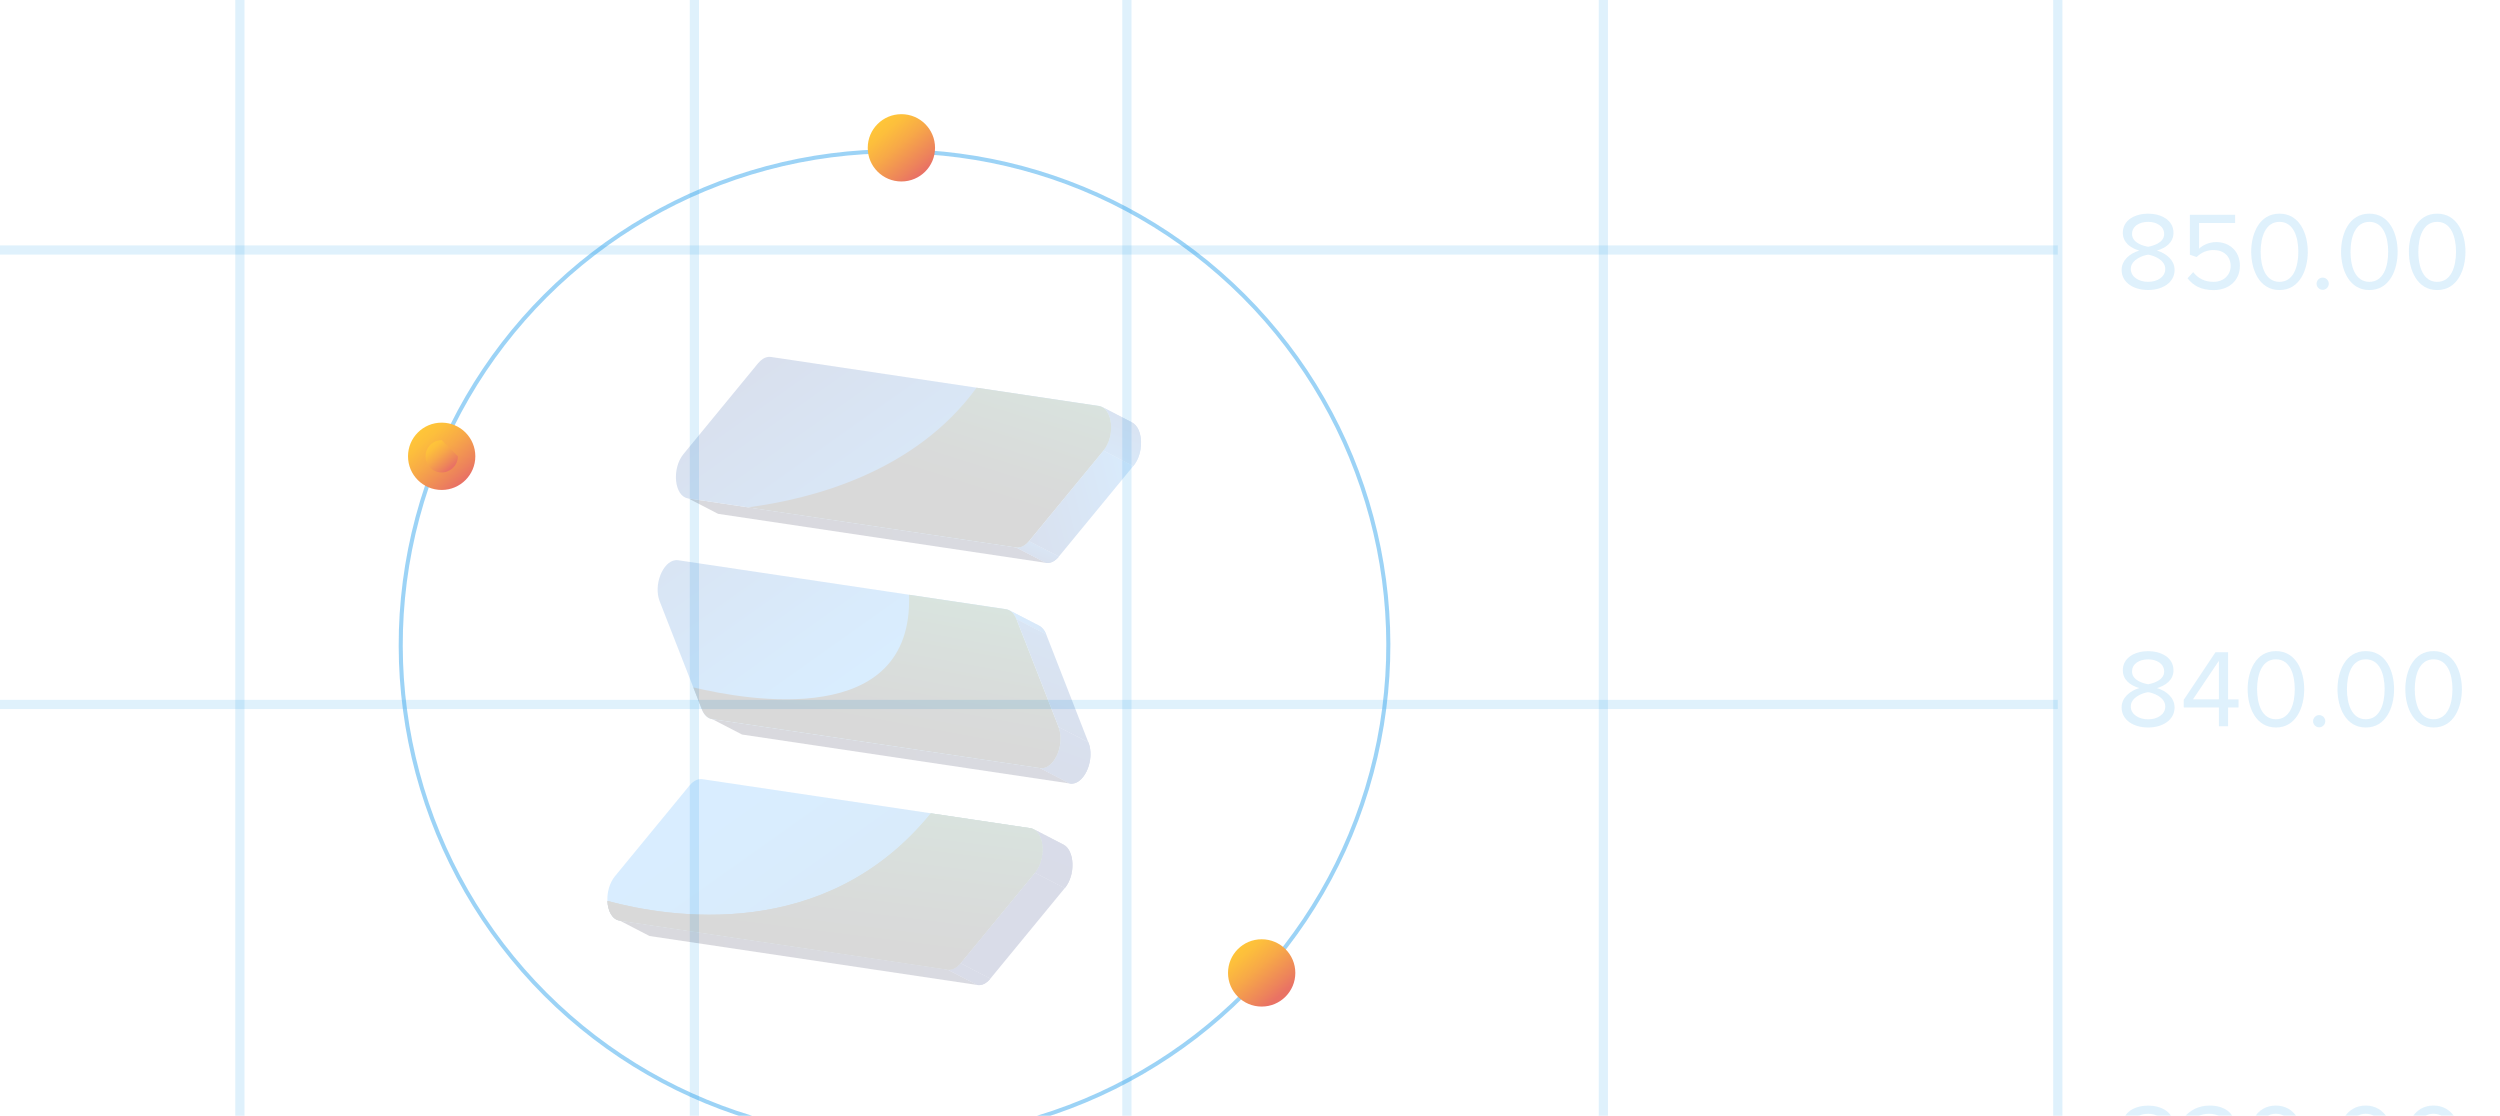 <?xml version="1.0" encoding="UTF-8"?><svg xmlns="http://www.w3.org/2000/svg" xmlns:xlink="http://www.w3.org/1999/xlink" viewBox="0 0 540 241"><defs><style>.cls-1{fill:url(#_åçûìÿííûé_ãðàäèåíò_140-71);}.cls-2{fill:url(#_åçûìÿííûé_ãðàäèåíò_140-58);}.cls-3{fill:url(#_åçûìÿííûé_ãðàäèåíò_140-88);}.cls-4{fill:url(#linear-gradient-2);}.cls-5{fill:url(#_åçûìÿííûé_ãðàäèåíò_140-4);}.cls-6{fill:url(#_åçûìÿííûé_ãðàäèåíò_140-20);}.cls-7{fill:url(#_åçûìÿííûé_ãðàäèåíò_140-41);}.cls-8{fill:url(#_åçûìÿííûé_ãðàäèåíò_495);}.cls-8,.cls-9,.cls-10{mix-blend-mode:color-dodge;}.cls-11{fill:url(#_åçûìÿííûé_ãðàäèåíò_140-18);}.cls-12{fill:url(#_åçûìÿííûé_ãðàäèåíò_140-17);}.cls-13{fill:url(#_åçûìÿííûé_ãðàäèåíò_140-77);}.cls-14{fill:url(#_åçûìÿííûé_ãðàäèåíò_140-44);}.cls-15{fill:url(#_åçûìÿííûé_ãðàäèåíò_140-7);}.cls-16{fill:url(#_åçûìÿííûé_ãðàäèåíò_140-76);}.cls-17{fill:url(#_åçûìÿííûé_ãðàäèåíò_140-9);}.cls-18{fill:url(#_åçûìÿííûé_ãðàäèåíò_140-24);}.cls-19{fill:url(#_åçûìÿííûé_ãðàäèåíò_140-29);}.cls-20{fill:url(#_åçûìÿííûé_ãðàäèåíò_140-12);}.cls-21{fill:url(#_åçûìÿííûé_ãðàäèåíò_140-31);}.cls-22{stroke-width:1.99px;}.cls-22,.cls-23{stroke:#28a0ea;stroke-miterlimit:10;}.cls-22,.cls-23,.cls-24{fill:none;}.cls-22,.cls-25{opacity:.15;}.cls-26{fill:url(#_åçûìÿííûé_ãðàäèåíò_140-67);}.cls-27{clip-path:url(#clippath-2);}.cls-28{fill:url(#_åçûìÿííûé_ãðàäèåíò_140-90);}.cls-29{isolation:isolate;}.cls-30{fill:url(#_åçûìÿííûé_ãðàäèåíò_140-34);}.cls-31{fill:url(#_åçûìÿííûé_ãðàäèåíò_140-27);}.cls-32{fill:url(#_åçûìÿííûé_ãðàäèåíò_140-73);}.cls-33{fill:url(#_åçûìÿííûé_ãðàäèåíò_140-3);}.cls-34{fill:url(#_åçûìÿííûé_ãðàäèåíò_140-51);}.cls-35{fill:url(#_åçûìÿííûé_ãðàäèåíò_140-46);}.cls-36{fill:url(#_åçûìÿííûé_ãðàäèåíò_140-56);}.cls-37{clip-path:url(#clippath-6);}.cls-38{fill:url(#_åçûìÿííûé_ãðàäèåíò_140-60);}.cls-39{fill:url(#_åçûìÿííûé_ãðàäèåíò_140-19);}.cls-40{fill:url(#_åçûìÿííûé_ãðàäèåíò_140-75);}.cls-41{fill:url(#_åçûìÿííûé_ãðàäèåíò_140-87);}.cls-42{fill:url(#_åçûìÿííûé_ãðàäèåíò_140-45);}.cls-43{fill:url(#_åçûìÿííûé_ãðàäèåíò_140-39);}.cls-44{fill:url(#_åçûìÿííûé_ãðàäèåíò_140-53);}.cls-45{fill:url(#_åçûìÿííûé_ãðàäèåíò_284-2);}.cls-46{fill:url(#_åçûìÿííûé_ãðàäèåíò_140-47);}.cls-47{clip-path:url(#clippath-7);}.cls-48{fill:url(#_åçûìÿííûé_ãðàäèåíò_140-63);}.cls-49{fill:url(#_åçûìÿííûé_ãðàäèåíò_140-30);}.cls-50{fill:url(#_åçûìÿííûé_ãðàäèåíò_140-5);}.cls-51{fill:url(#_åçûìÿííûé_ãðàäèåíò_140-26);}.cls-52{fill:url(#_åçûìÿííûé_ãðàäèåíò_140-83);}.cls-53{clip-path:url(#clippath-4);}.cls-23{opacity:.46;stroke-width:.88px;}.cls-54{fill:url(#_åçûìÿííûé_ãðàäèåíò_140-94);}.cls-55{fill:url(#_åçûìÿííûé_ãðàäèåíò_140-84);}.cls-56{fill:url(#_åçûìÿííûé_ãðàäèåíò_140-48);}.cls-57{fill:url(#_åçûìÿííûé_ãðàäèåíò_140-42);}.cls-58{fill:url(#_åçûìÿííûé_ãðàäèåíò_140-14);}.cls-59{fill:url(#_åçûìÿííûé_ãðàäèåíò_140-6);}.cls-60{fill:url(#_åçûìÿííûé_ãðàäèåíò_140-61);}.cls-61{fill:#28a0ea;}.cls-62{fill:url(#_åçûìÿííûé_ãðàäèåíò_140-86);}.cls-63{fill:url(#_åçûìÿííûé_ãðàäèåíò_140-66);}.cls-64{fill:url(#_åçûìÿííûé_ãðàäèåíò_140-50);}.cls-65{fill:url(#_åçûìÿííûé_ãðàäèåíò_140-72);}.cls-66{fill:url(#_åçûìÿííûé_ãðàäèåíò_284);}.cls-67{fill:url(#_åçûìÿííûé_ãðàäèåíò_140-49);}.cls-68{fill:url(#_åçûìÿííûé_ãðàäèåíò_140);}.cls-69{fill:url(#_åçûìÿííûé_ãðàäèåíò_140-70);}.cls-9{fill:url(#_åçûìÿííûé_ãðàäèåíò_495-3);}.cls-70{fill:url(#_åçûìÿííûé_ãðàäèåíò_140-92);}.cls-71{fill:url(#_åçûìÿííûé_ãðàäèåíò_140-74);}.cls-72{fill:url(#_åçûìÿííûé_ãðàäèåíò_140-80);}.cls-73{fill:url(#_åçûìÿííûé_ãðàäèåíò_140-65);}.cls-74{fill:url(#_åçûìÿííûé_ãðàäèåíò_140-16);}.cls-75{fill:url(#_åçûìÿííûé_ãðàäèåíò_140-69);}.cls-76{clip-path:url(#clippath);}.cls-77{fill:url(#_åçûìÿííûé_ãðàäèåíò_140-25);}.cls-78{fill:url(#_åçûìÿííûé_ãðàäèåíò_140-21);}.cls-79{fill:url(#_åçûìÿííûé_ãðàäèåíò_140-82);}.cls-80{fill:url(#_åçûìÿííûé_ãðàäèåíò_140-57);}.cls-81{fill:url(#_åçûìÿííûé_ãðàäèåíò_140-93);}.cls-82{fill:url(#_åçûìÿííûé_ãðàäèåíò_140-91);}.cls-83{fill:url(#_åçûìÿííûé_ãðàäèåíò_140-32);}.cls-84{fill:url(#_åçûìÿííûé_ãðàäèåíò_140-85);}.cls-85{fill:url(#_åçûìÿííûé_ãðàäèåíò_140-68);}.cls-86{fill:url(#_åçûìÿííûé_ãðàäèåíò_140-89);}.cls-87{fill:url(#_åçûìÿííûé_ãðàäèåíò_140-35);}.cls-88{fill:url(#_åçûìÿííûé_ãðàäèåíò_284-3);}.cls-89{fill:url(#_åçûìÿííûé_ãðàäèåíò_140-59);}.cls-90{clip-path:url(#clippath-3);}.cls-91{fill:url(#_åçûìÿííûé_ãðàäèåíò_143);}.cls-92{fill:url(#_åçûìÿííûé_ãðàäèåíò_143-2);}.cls-93{fill:url(#_åçûìÿííûé_ãðàäèåíò_140-43);}.cls-94{fill:url(#_åçûìÿííûé_ãðàäèåíò_140-64);}.cls-95{fill:url(#_åçûìÿííûé_ãðàäèåíò_551);}.cls-96{fill:url(#_åçûìÿííûé_ãðàäèåíò_140-78);}.cls-97{fill:url(#_åçûìÿííûé_ãðàäèåíò_140-52);}.cls-10{fill:url(#_åçûìÿííûé_ãðàäèåíò_495-2);}.cls-98{fill:url(#linear-gradient-3);}.cls-99{fill:url(#_åçûìÿííûé_ãðàäèåíò_140-10);}.cls-100{fill:url(#_åçûìÿííûé_ãðàäèåíò_140-15);}.cls-101{clip-path:url(#clippath-5);}.cls-102{fill:url(#linear-gradient);}.cls-103{fill:url(#_åçûìÿííûé_ãðàäèåíò_140-62);}.cls-104{fill:url(#_åçûìÿííûé_ãðàäèåíò_140-79);}.cls-105{fill:url(#_åçûìÿííûé_ãðàäèåíò_140-8);}.cls-106{fill:url(#_åçûìÿííûé_ãðàäèåíò_140-54);}.cls-107{fill:url(#_åçûìÿííûé_ãðàäèåíò_140-11);}.cls-108{fill:url(#_åçûìÿííûé_ãðàäèåíò_140-36);}.cls-109{fill:url(#_åçûìÿííûé_ãðàäèåíò_140-22);}.cls-110{fill:url(#_åçûìÿííûé_ãðàäèåíò_140-33);}.cls-111{fill:url(#_åçûìÿííûé_ãðàäèåíò_140-23);}.cls-112{fill:url(#_åçûìÿííûé_ãðàäèåíò_140-13);}.cls-113{fill:url(#_åçûìÿííûé_ãðàäèåíò_140-40);}.cls-114{fill:url(#_åçûìÿííûé_ãðàäèåíò_140-81);}.cls-115{fill:url(#linear-gradient-4);}.cls-116{fill:url(#_åçûìÿííûé_ãðàäèåíò_140-2);}.cls-117{fill:url(#_åçûìÿííûé_ãðàäèåíò_140-37);}.cls-118{fill:url(#_åçûìÿííûé_ãðàäèåíò_140-38);}.cls-119{fill:url(#_åçûìÿííûé_ãðàäèåíò_427);}.cls-120{fill:url(#_åçûìÿííûé_ãðàäèåíò_140-55);}.cls-121{fill:url(#_åçûìÿííûé_ãðàäèåíò_140-28);}</style><clipPath id="clippath"><rect class="cls-24" x="-1120" width="1660" height="502"/></clipPath><linearGradient id="linear-gradient" x1="736.73" y1="-454.49" x2="746.96" y2="-442.29" gradientTransform="translate(-482.53 441.27) scale(.91)" gradientUnits="userSpaceOnUse"><stop offset="0" stop-color="#ffc738"/><stop offset=".19" stop-color="#fdbf3c"/><stop offset=".48" stop-color="#f7a848"/><stop offset=".85" stop-color="#ed835b"/><stop offset="1" stop-color="#e97264"/></linearGradient><linearGradient id="linear-gradient-2" x1="627.96" y1="-381.5" x2="638.19" y2="-369.3" xlink:href="#linear-gradient"/><linearGradient id="linear-gradient-3" x1="630.28" y1="-378.04" x2="635.19" y2="-372.19" xlink:href="#linear-gradient"/><linearGradient id="linear-gradient-4" x1="821.97" y1="-259.26" x2="832.2" y2="-247.07" xlink:href="#linear-gradient"/><clipPath id="clippath-1"><rect class="cls-24" x="-560.8" y=".22" width="540.8" height="250.78"/></clipPath><linearGradient id="_åçûìÿííûé_ãðàäèåíò_140" x1="1310.48" y1="215.98" x2="1531.79" y2="333.6" gradientTransform="translate(-162.26 90.01) rotate(-5.81) scale(.27 .32)" gradientUnits="userSpaceOnUse"><stop offset="0" stop-color="#001366"/><stop offset=".29" stop-color="#0389ff"/><stop offset=".4" stop-color="#026fde"/><stop offset=".6" stop-color="#0148aa"/><stop offset=".77" stop-color="#002b85"/><stop offset=".91" stop-color="#00196e"/><stop offset="1" stop-color="#001366"/></linearGradient><clipPath id="clippath-2"><path class="cls-68" d="M218.01,131.82l6.46,3.34c.64,.33,1.17,.98,1.52,1.87l-6.46-3.34c-.35-.89-.88-1.54-1.52-1.87Z"/></clipPath><linearGradient id="_åçûìÿííûé_ãðàäèåíò_140-2" x1="1311.25" y1="214.52" x2="1532.56" y2="332.14" xlink:href="#_åçûìÿííûé_ãðàäèåíò_140"/><linearGradient id="_åçûìÿííûé_ãðàäèåíò_140-3" x1="1311.24" y1="214.55" x2="1532.55" y2="332.16" xlink:href="#_åçûìÿííûé_ãðàäèåíò_140"/><linearGradient id="_åçûìÿííûé_ãðàäèåíò_140-4" x1="1311.2" y1="214.62" x2="1532.51" y2="332.23" xlink:href="#_åçûìÿííûé_ãðàäèåíò_140"/><linearGradient id="_åçûìÿííûé_ãðàäèåíò_140-5" x1="1311.14" y1="214.74" x2="1532.45" y2="332.35" xlink:href="#_åçûìÿííûé_ãðàäèåíò_140"/><linearGradient id="_åçûìÿííûé_ãðàäèåíò_140-6" x1="1311.05" y1="214.91" x2="1532.36" y2="332.52" xlink:href="#_åçûìÿííûé_ãðàäèåíò_140"/><linearGradient id="_åçûìÿííûé_ãðàäèåíò_140-7" x1="1310.93" y1="215.14" x2="1532.24" y2="332.75" xlink:href="#_åçûìÿííûé_ãðàäèåíò_140"/><linearGradient id="_åçûìÿííûé_ãðàäèåíò_140-8" x1="1310.76" y1="215.44" x2="1532.07" y2="333.06" xlink:href="#_åçûìÿííûé_ãðàäèåíò_140"/><linearGradient id="_åçûìÿííûé_ãðàäèåíò_140-9" x1="1310.55" y1="215.85" x2="1531.86" y2="333.46" xlink:href="#_åçûìÿííûé_ãðàäèåíò_140"/><linearGradient id="_åçûìÿííûé_ãðàäèåíò_140-10" x1="1310.26" y1="216.4" x2="1531.56" y2="334.02" xlink:href="#_åçûìÿííûé_ãðàäèåíò_140"/><linearGradient id="_åçûìÿííûé_ãðàäèåíò_140-11" x1="1309.89" y1="217.09" x2="1531.2" y2="334.7" xlink:href="#_åçûìÿííûé_ãðàäèåíò_140"/><linearGradient id="_åçûìÿííûé_ãðàäèåíò_284" x1="1136.75" y1="188.55" x2="1415.78" y2="188.55" gradientTransform="translate(-162.26 90.01) rotate(-5.81) scale(.27 .32)" gradientUnits="userSpaceOnUse"><stop offset="0" stop-color="#00001d"/><stop offset="1" stop-color="#000736"/></linearGradient><linearGradient id="_åçûìÿííûé_ãðàäèåíò_140-12" x1="1424.74" y1="181.3" x2="1402.47" y2="231.41" xlink:href="#_åçûìÿííûé_ãðàäèåíò_140"/><linearGradient id="_åçûìÿííûé_ãðàäèåíò_140-13" x1="1424.74" y1="181.3" x2="1402.47" y2="231.41" xlink:href="#_åçûìÿííûé_ãðàäèåíò_140"/><clipPath id="clippath-3"><path class="cls-112" d="M222.26,116.89l6.46,3.34c-.67,.81-1.45,1.29-2.22,1.36-.18,.02-.37,.02-.55-.01l-6.46-3.34c.18,.03,.36,.03,.55,.01,.77-.08,1.55-.55,2.22-1.36Z"/></clipPath><linearGradient id="_åçûìÿííûé_ãðàäèåíò_140-14" x1="1428.43" y1="182.95" x2="1406.17" y2="233.04" xlink:href="#_åçûìÿííûé_ãðàäèåíò_140"/><linearGradient id="_åçûìÿííûé_ãðàäèåíò_140-15" x1="1427.98" y1="182.75" x2="1405.71" y2="232.84" xlink:href="#_åçûìÿííûé_ãðàäèåíò_140"/><linearGradient id="_åçûìÿííûé_ãðàäèåíò_140-16" x1="1427.24" y1="182.42" x2="1404.97" y2="232.51" xlink:href="#_åçûìÿííûé_ãðàäèåíò_140"/><linearGradient id="_åçûìÿííûé_ãðàäèåíò_140-17" x1="1423.86" y1="180.91" x2="1401.59" y2="231.01" xlink:href="#_åçûìÿííûé_ãðàäèåíò_140"/><linearGradient id="_åçûìÿííûé_ãðàäèåíò_427" x1="1513.6" y1="173.28" x2="1332.2" y2="205.76" gradientTransform="translate(-162.26 90.01) rotate(-5.81) scale(.27 .32)" gradientUnits="userSpaceOnUse"><stop offset="0" stop-color="#0389ff"/><stop offset=".16" stop-color="#026fde"/><stop offset=".44" stop-color="#0148aa"/><stop offset=".68" stop-color="#002b85"/><stop offset=".88" stop-color="#00196e"/><stop offset="1" stop-color="#001366"/></linearGradient><linearGradient id="_åçûìÿííûé_ãðàäèåíò_140-18" x1="1506.61" y1="87.85" x2="1370.21" y2="420.03" xlink:href="#_åçûìÿííûé_ãðàäèåíò_140"/><linearGradient id="_åçûìÿííûé_ãðàäèåíò_140-19" x1="1506.61" y1="87.85" x2="1370.21" y2="420.03" xlink:href="#_åçûìÿííûé_ãðàäèåíò_140"/><clipPath id="clippath-4"><path class="cls-39" d="M238.08,87.92l6.46,3.34c2.36,1.22,2.67,6.46,.27,9.38l-6.46-3.34c2.4-2.92,2.09-8.16-.27-9.38Z"/></clipPath><linearGradient id="_åçûìÿííûé_ãðàäèåíò_140-20" x1="1501.41" y1="85.73" x2="1365.04" y2="417.82" xlink:href="#_åçûìÿííûé_ãðàäèåíò_140"/><linearGradient id="_åçûìÿííûé_ãðàäèåíò_140-21" x1="1501.79" y1="85.88" x2="1365.42" y2="417.99" xlink:href="#_åçûìÿííûé_ãðàäèåíò_140"/><linearGradient id="_åçûìÿííûé_ãðàäèåíò_140-22" x1="1502.42" y1="86.14" x2="1366.05" y2="418.24" xlink:href="#_åçûìÿííûé_ãðàäèåíò_140"/><linearGradient id="_åçûìÿííûé_ãðàäèåíò_140-23" x1="1503.04" y1="86.39" x2="1366.67" y2="418.5" xlink:href="#_åçûìÿííûé_ãðàäèåíò_140"/><linearGradient id="_åçûìÿííûé_ãðàäèåíò_140-24" x1="1503.66" y1="86.65" x2="1367.29" y2="418.76" xlink:href="#_åçûìÿííûé_ãðàäèåíò_140"/><linearGradient id="_åçûìÿííûé_ãðàäèåíò_140-25" x1="1504.29" y1="86.91" x2="1367.93" y2="419.02" xlink:href="#_åçûìÿííûé_ãðàäèåíò_140"/><linearGradient id="_åçûìÿííûé_ãðàäèåíò_140-26" x1="1504.96" y1="87.18" x2="1368.59" y2="419.29" xlink:href="#_åçûìÿííûé_ãðàäèåíò_140"/><linearGradient id="_åçûìÿííûé_ãðàäèåíò_140-27" x1="1505.67" y1="87.47" x2="1369.3" y2="419.59" xlink:href="#_åçûìÿííûé_ãðàäèåíò_140"/><linearGradient id="_åçûìÿííûé_ãðàäèåíò_140-28" x1="1506.45" y1="87.79" x2="1370.08" y2="419.91" xlink:href="#_åçûìÿííûé_ãðàäèåíò_140"/><linearGradient id="_åçûìÿííûé_ãðàäèåíò_140-29" x1="1507.38" y1="88.17" x2="1371" y2="420.3" xlink:href="#_åçûìÿííûé_ãðàäèåíò_140"/><linearGradient id="_åçûìÿííûé_ãðàäèåíò_140-30" x1="1509.6" y1="89.08" x2="1373.21" y2="421.25" xlink:href="#_åçûìÿííûé_ãðàäèåíò_140"/><linearGradient id="_åçûìÿííûé_ãðàäèåíò_140-31" x1="1511.48" y1="89.86" x2="1375.1" y2="422" xlink:href="#_åçûìÿííûé_ãðàäèåíò_140"/><linearGradient id="_åçûìÿííûé_ãðàäèåíò_140-32" x1="1511.75" y1="89.97" x2="1375.37" y2="422.1" xlink:href="#_åçûìÿííûé_ãðàäèåíò_140"/><linearGradient id="_åçûìÿííûé_ãðàäèåíò_140-33" x1="1511.84" y1="90.01" x2="1375.47" y2="422.14" xlink:href="#_åçûìÿííûé_ãðàäèåíò_140"/><linearGradient id="_åçûìÿííûé_ãðàäèåíò_140-34" x1="1511.83" y1="90.01" x2="1375.46" y2="422.14" xlink:href="#_åçûìÿííûé_ãðàäèåíò_140"/><linearGradient id="_åçûìÿííûé_ãðàäèåíò_140-35" x1="1511.75" y1="89.97" x2="1375.37" y2="422.1" xlink:href="#_åçûìÿííûé_ãðàäèåíò_140"/><linearGradient id="_åçûìÿííûé_ãðàäèåíò_140-36" x1="1511.61" y1="89.91" x2="1375.23" y2="422.04" xlink:href="#_åçûìÿííûé_ãðàäèåíò_140"/><linearGradient id="_åçûìÿííûé_ãðàäèåíò_140-37" x1="1511.41" y1="89.83" x2="1375.03" y2="421.96" xlink:href="#_åçûìÿííûé_ãðàäèåíò_140"/><linearGradient id="_åçûìÿííûé_ãðàäèåíò_140-38" x1="1511.16" y1="89.73" x2="1374.78" y2="421.86" xlink:href="#_åçûìÿííûé_ãðàäèåíò_140"/><linearGradient id="_åçûìÿííûé_ãðàäèåíò_140-39" x1="1510.85" y1="89.6" x2="1374.47" y2="421.73" xlink:href="#_åçûìÿííûé_ãðàäèåíò_140"/><linearGradient id="_åçûìÿííûé_ãðàäèåíò_140-40" x1="1510.48" y1="89.45" x2="1374.11" y2="421.58" xlink:href="#_åçûìÿííûé_ãðàäèåíò_140"/><linearGradient id="_åçûìÿííûé_ãðàäèåíò_140-41" x1="1510.04" y1="89.27" x2="1373.66" y2="421.4" xlink:href="#_åçûìÿííûé_ãðàäèåíò_140"/><linearGradient id="_åçûìÿííûé_ãðàäèåíò_140-42" x1="1509.67" y1="89.13" x2="1373.3" y2="421.24" xlink:href="#_åçûìÿííûé_ãðàäèåíò_140"/><linearGradient id="_åçûìÿííûé_ãðàäèåíò_143" x1="1231.83" y1="-12.66" x2="1523.2" y2="596.05" gradientTransform="translate(-162.26 90.01) rotate(-5.81) scale(.27 .32)" gradientUnits="userSpaceOnUse"><stop offset="0" stop-color="#001366"/><stop offset="0" stop-color="#001569"/><stop offset=".22" stop-color="#0153b9"/><stop offset=".36" stop-color="#027aeb"/><stop offset=".44" stop-color="#0389ff"/><stop offset=".51" stop-color="#0282f7"/><stop offset=".61" stop-color="#0271e1"/><stop offset=".75" stop-color="#0156bd"/><stop offset=".9" stop-color="#00308c"/><stop offset="1" stop-color="#001366"/></linearGradient><linearGradient id="_åçûìÿííûé_ãðàäèåíò_284-2" x1="1048.19" y1="469.61" x2="1327.21" y2="469.61" xlink:href="#_åçûìÿííûé_ãðàäèåíò_284"/><linearGradient id="_åçûìÿííûé_ãðàäèåíò_140-43" x1="1394.39" y1="440" x2="1340.33" y2="481.29" xlink:href="#_åçûìÿííûé_ãðàäèåíò_140"/><linearGradient id="_åçûìÿííûé_ãðàäèåíò_140-44" x1="1394.39" y1="440" x2="1340.33" y2="481.29" xlink:href="#_åçûìÿííûé_ãðàäèåíò_140"/><clipPath id="clippath-5"><path class="cls-14" d="M207.45,208.07l6.46,3.34c-.67,.81-1.45,1.29-2.22,1.36-.18,.02-.37,.02-.55-.01l-6.46-3.34c.18,.03,.36,.03,.55,.01,.77-.08,1.56-.55,2.22-1.36Z"/></clipPath><linearGradient id="_åçûìÿííûé_ãðàäèåíò_140-45" x1="1395.55" y1="441.52" x2="1341.49" y2="482.81" xlink:href="#_åçûìÿííûé_ãðàäèåíò_140"/><linearGradient id="_åçûìÿííûé_ãðàäèåíò_140-46" x1="1395.54" y1="441.51" x2="1341.49" y2="482.81" xlink:href="#_åçûìÿííûé_ãðàäèåíò_140"/><linearGradient id="_åçûìÿííûé_ãðàäèåíò_140-47" x1="1395.48" y1="441.42" x2="1341.42" y2="482.72" xlink:href="#_åçûìÿííûé_ãðàäèåíò_140"/><linearGradient id="_åçûìÿííûé_ãðàäèåíò_140-48" x1="1394.32" y1="439.91" x2="1340.26" y2="481.2" xlink:href="#_åçûìÿííûé_ãðàäèåíò_140"/><linearGradient id="_åçûìÿííûé_ãðàäèåíò_284-3" x1="1137.95" y1="339.59" x2="1416.97" y2="339.59" xlink:href="#_åçûìÿííûé_ãðàäèåíò_284"/><linearGradient id="_åçûìÿííûé_ãðàäèåíò_140-49" x1="1500.62" y1="85.4" x2="1364.22" y2="417.58" xlink:href="#_åçûìÿííûé_ãðàäèåíò_140"/><linearGradient id="_åçûìÿííûé_ãðàäèåíò_140-50" x1="1523.66" y1="94.85" x2="1387.25" y2="427.04" xlink:href="#_åçûìÿííûé_ãðàäèåíò_140"/><linearGradient id="_åçûìÿííûé_ãðàäèåíò_140-51" x1="1523.66" y1="94.85" x2="1387.25" y2="427.04" xlink:href="#_åçûìÿííûé_ãðàäèåíò_140"/><clipPath id="clippath-6"><path class="cls-34" d="M228.65,157.04l6.46,3.34c1.39,3.56-.69,8.6-3.41,8.88-.19,.02-.38,.02-.58-.01l-6.46-3.34c.2,.03,.39,.03,.58,.01,2.72-.28,4.8-5.32,3.41-8.88Z"/></clipPath><linearGradient id="_åçûìÿííûé_ãðàäèåíò_140-52" x1="1524.75" y1="95.37" x2="1388.38" y2="427.48" xlink:href="#_åçûìÿííûé_ãðàäèåíò_140"/><linearGradient id="_åçûìÿííûé_ãðàäèåíò_140-53" x1="1526.58" y1="96.07" x2="1390.19" y2="428.24" xlink:href="#_åçûìÿííûé_ãðàäèåíò_140"/><linearGradient id="_åçûìÿííûé_ãðàäèåíò_140-54" x1="1528.4" y1="96.85" x2="1392.02" y2="428.98" xlink:href="#_åçûìÿííûé_ãðàäèåíò_140"/><linearGradient id="_åçûìÿííûé_ãðàäèåíò_140-55" x1="1528.66" y1="96.95" x2="1392.28" y2="429.09" xlink:href="#_åçûìÿííûé_ãðàäèåíò_140"/><linearGradient id="_åçûìÿííûé_ãðàäèåíò_140-56" x1="1528.75" y1="97" x2="1392.37" y2="429.13" xlink:href="#_åçûìÿííûé_ãðàäèåíò_140"/><linearGradient id="_åçûìÿííûé_ãðàäèåíò_140-57" x1="1528.74" y1="96.99" x2="1392.36" y2="429.12" xlink:href="#_åçûìÿííûé_ãðàäèåíò_140"/><linearGradient id="_åçûìÿííûé_ãðàäèåíò_140-58" x1="1528.65" y1="96.95" x2="1392.27" y2="429.09" xlink:href="#_åçûìÿííûé_ãðàäèåíò_140"/><linearGradient id="_åçûìÿííûé_ãðàäèåíò_140-59" x1="1528.5" y1="96.9" x2="1392.12" y2="429.02" xlink:href="#_åçûìÿííûé_ãðàäèåíò_140"/><linearGradient id="_åçûìÿííûé_ãðàäèåíò_140-60" x1="1528.28" y1="96.81" x2="1391.91" y2="428.94" xlink:href="#_åçûìÿííûé_ãðàäèåíò_140"/><linearGradient id="_åçûìÿííûé_ãðàäèåíò_140-61" x1="1528.02" y1="96.7" x2="1391.64" y2="428.83" xlink:href="#_åçûìÿííûé_ãðàäèåíò_140"/><linearGradient id="_åçûìÿííûé_ãðàäèåíò_140-62" x1="1527.7" y1="96.57" x2="1391.33" y2="428.7" xlink:href="#_åçûìÿííûé_ãðàäèåíò_140"/><linearGradient id="_åçûìÿííûé_ãðàäèåíò_140-63" x1="1527.33" y1="96.42" x2="1390.96" y2="428.55" xlink:href="#_åçûìÿííûé_ãðàäèåíò_140"/><linearGradient id="_åçûìÿííûé_ãðàäèåíò_140-64" x1="1526.9" y1="96.24" x2="1390.53" y2="428.37" xlink:href="#_åçûìÿííûé_ãðàäèåíò_140"/><linearGradient id="_åçûìÿííûé_ãðàäèåíò_140-65" x1="1526.4" y1="96.04" x2="1390.02" y2="428.16" xlink:href="#_åçûìÿííûé_ãðàäèåíò_140"/><linearGradient id="_åçûìÿííûé_ãðàäèåíò_140-66" x1="1525.79" y1="95.79" x2="1389.42" y2="427.92" xlink:href="#_åçûìÿííûé_ãðàäèåíò_140"/><linearGradient id="_åçûìÿííûé_ãðàäèåíò_140-67" x1="1525.02" y1="95.46" x2="1388.64" y2="427.6" xlink:href="#_åçûìÿííûé_ãðàäèåíò_140"/><linearGradient id="_åçûìÿííûé_ãðàäèåíò_140-68" x1="1521.55" y1="94.01" x2="1385.16" y2="426.18" xlink:href="#_åçûìÿííûé_ãðàäèåíò_140"/><linearGradient id="_åçûìÿííûé_ãðàäèåíò_143-2" x1="1140.71" y1="30.97" x2="1432.07" y2="639.67" xlink:href="#_åçûìÿííûé_ãðàäèåíò_143"/><linearGradient id="_åçûìÿííûé_ãðàäèåíò_140-69" x1="1513.96" y1="90.86" x2="1377.55" y2="423.06" xlink:href="#_åçûìÿííûé_ãðàäèåíò_140"/><linearGradient id="_åçûìÿííûé_ãðàäèåíò_140-70" x1="1529.57" y1="97.29" x2="1393.18" y2="429.47" xlink:href="#_åçûìÿííûé_ãðàäèåíò_140"/><linearGradient id="_åçûìÿííûé_ãðàäèåíò_140-71" x1="1529.57" y1="97.29" x2="1393.18" y2="429.47" xlink:href="#_åçûìÿííûé_ãðàäèåíò_140"/><clipPath id="clippath-7"><path class="cls-1" d="M223.27,179.11l6.46,3.34c2.36,1.22,2.67,6.46,.27,9.38l-6.46-3.34c2.4-2.92,2.09-8.16-.27-9.38Z"/></clipPath><linearGradient id="_åçûìÿííûé_ãðàäèåíò_140-72" x1="1524.34" y1="95.24" x2="1387.98" y2="427.33" xlink:href="#_åçûìÿííûé_ãðàäèåíò_140"/><linearGradient id="_åçûìÿííûé_ãðàäèåíò_140-73" x1="1524.73" y1="95.38" x2="1388.36" y2="427.49" xlink:href="#_åçûìÿííûé_ãðàäèåíò_140"/><linearGradient id="_åçûìÿííûé_ãðàäèåíò_140-74" x1="1525.35" y1="95.65" x2="1388.99" y2="427.75" xlink:href="#_åçûìÿííûé_ãðàäèåíò_140"/><linearGradient id="_åçûìÿííûé_ãðàäèåíò_140-75" x1="1525.98" y1="95.9" x2="1389.61" y2="428" xlink:href="#_åçûìÿííûé_ãðàäèåíò_140"/><linearGradient id="_åçûìÿííûé_ãðàäèåíò_140-76" x1="1526.6" y1="96.15" x2="1390.23" y2="428.26" xlink:href="#_åçûìÿííûé_ãðàäèåíò_140"/><linearGradient id="_åçûìÿííûé_ãðàäèåíò_140-77" x1="1527.23" y1="96.42" x2="1390.87" y2="428.52" xlink:href="#_åçûìÿííûé_ãðàäèåíò_140"/><linearGradient id="_åçûìÿííûé_ãðàäèåíò_140-78" x1="1527.9" y1="96.68" x2="1391.53" y2="428.79" xlink:href="#_åçûìÿííûé_ãðàäèåíò_140"/><linearGradient id="_åçûìÿííûé_ãðàäèåíò_140-79" x1="1528.61" y1="96.98" x2="1392.24" y2="429.09" xlink:href="#_åçûìÿííûé_ãðàäèåíò_140"/><linearGradient id="_åçûìÿííûé_ãðàäèåíò_140-80" x1="1529.39" y1="97.29" x2="1393.02" y2="429.41" xlink:href="#_åçûìÿííûé_ãðàäèåíò_140"/><linearGradient id="_åçûìÿííûé_ãðàäèåíò_140-81" x1="1530.32" y1="97.67" x2="1393.95" y2="429.79" xlink:href="#_åçûìÿííûé_ãðàäèåíò_140"/><linearGradient id="_åçûìÿííûé_ãðàäèåíò_140-82" x1="1532.56" y1="98.54" x2="1396.17" y2="430.7" xlink:href="#_åçûìÿííûé_ãðàäèåíò_140"/><linearGradient id="_åçûìÿííûé_ãðàäèåíò_140-83" x1="1534.44" y1="99.34" x2="1398.05" y2="431.48" xlink:href="#_åçûìÿííûé_ãðàäèåíò_140"/><linearGradient id="_åçûìÿííûé_ãðàäèåíò_140-84" x1="1534.7" y1="99.45" x2="1398.32" y2="431.59" xlink:href="#_åçûìÿííûé_ãðàäèåíò_140"/><linearGradient id="_åçûìÿííûé_ãðàäèåíò_140-85" x1="1534.79" y1="99.49" x2="1398.41" y2="431.62" xlink:href="#_åçûìÿííûé_ãðàäèåíò_140"/><linearGradient id="_åçûìÿííûé_ãðàäèåíò_140-86" x1="1534.78" y1="99.49" x2="1398.4" y2="431.62" xlink:href="#_åçûìÿííûé_ãðàäèåíò_140"/><linearGradient id="_åçûìÿííûé_ãðàäèåíò_140-87" x1="1534.7" y1="99.46" x2="1398.32" y2="431.59" xlink:href="#_åçûìÿííûé_ãðàäèåíò_140"/><linearGradient id="_åçûìÿííûé_ãðàäèåíò_140-88" x1="1534.55" y1="99.4" x2="1398.18" y2="431.53" xlink:href="#_åçûìÿííûé_ãðàäèåíò_140"/><linearGradient id="_åçûìÿííûé_ãðàäèåíò_140-89" x1="1534.35" y1="99.32" x2="1397.98" y2="431.45" xlink:href="#_åçûìÿííûé_ãðàäèåíò_140"/><linearGradient id="_åçûìÿííûé_ãðàäèåíò_140-90" x1="1534.1" y1="99.22" x2="1397.73" y2="431.34" xlink:href="#_åçûìÿííûé_ãðàäèåíò_140"/><linearGradient id="_åçûìÿííûé_ãðàäèåíò_140-91" x1="1533.8" y1="99.09" x2="1397.42" y2="431.22" xlink:href="#_åçûìÿííûé_ãðàäèåíò_140"/><linearGradient id="_åçûìÿííûé_ãðàäèåíò_140-92" x1="1533.43" y1="98.94" x2="1397.05" y2="431.07" xlink:href="#_åçûìÿííûé_ãðàäèåíò_140"/><linearGradient id="_åçûìÿííûé_ãðàäèåíò_140-93" x1="1532.98" y1="98.76" x2="1396.61" y2="430.88" xlink:href="#_åçûìÿííûé_ãðàäèåíò_140"/><linearGradient id="_åçûìÿííûé_ãðàäèåíò_140-94" x1="1532.62" y1="98.62" x2="1396.25" y2="430.74" xlink:href="#_åçûìÿííûé_ãðàäèåíò_140"/><linearGradient id="_åçûìÿííûé_ãðàäèåíò_551" x1="1050.33" y1="74.23" x2="1341.69" y2="682.94" gradientTransform="translate(-162.26 90.01) rotate(-5.81) scale(.27 .32)" gradientUnits="userSpaceOnUse"><stop offset=".44" stop-color="#0389ff"/><stop offset=".49" stop-color="#0284f7"/><stop offset=".58" stop-color="#0278e1"/><stop offset=".68" stop-color="#0264bd"/><stop offset=".8" stop-color="#01498b"/><stop offset=".93" stop-color="#00264c"/><stop offset="1" stop-color="#001329"/></linearGradient><linearGradient id="_åçûìÿííûé_ãðàäèåíò_495" x1="1231.1" y1="336.02" x2="1206.97" y2="460.36" gradientTransform="translate(-162.26 90.01) rotate(-5.81) scale(.27 .32)" gradientUnits="userSpaceOnUse"><stop offset="0" stop-color="#005a2e"/><stop offset=".44" stop-color="#002b16"/><stop offset=".8" stop-color="#000b06"/><stop offset="1" stop-color="#000"/></linearGradient><linearGradient id="_åçûìÿííûé_ãðàäèåíò_495-2" x1="1294.42" y1="211.03" x2="1267.51" y2="320.54" xlink:href="#_åçûìÿííûé_ãðàäèåíò_495"/><linearGradient id="_åçûìÿííûé_ãðàäèåíò_495-3" x1="1366.71" y1="53.29" x2="1328.67" y2="157.23" xlink:href="#_åçûìÿííûé_ãðàäèåíò_495"/></defs><g class="cls-29"><g id="Layer_1"><g class="cls-76"><g class="cls-25"><g><path class="cls-61" d="M462.07,246.78c-1.84-.53-3.54-1.72-3.54-3.83,0-2.87,2.8-4.14,5.46-4.14s5.48,1.27,5.48,4.14c0,2.11-1.72,3.3-3.57,3.83,1.99,.6,3.81,2.06,3.81,4.19,0,2.71-2.59,4.33-5.72,4.33s-5.72-1.6-5.72-4.33c0-2.13,1.82-3.59,3.81-4.19Zm1.92,.89c-.98,.12-3.74,1.01-3.74,3.09,0,1.72,1.75,2.78,3.74,2.78s3.71-1.05,3.71-2.78c0-2.08-2.73-2.97-3.71-3.09Zm0-7.09c-1.94,0-3.47,.98-3.47,2.63,0,1.94,2.51,2.59,3.47,2.75,.98-.17,3.47-.81,3.47-2.75,0-1.65-1.56-2.63-3.47-2.63Z"/><path class="cls-61" d="M472.79,251.42c.93,1.25,2.56,2.11,4.45,2.11,2.32,0,3.74-1.15,3.74-2.99,0-1.99-1.63-2.83-3.97-2.83-.67,0-1.41,0-1.65,.03v-1.82c.26,.02,1.01,.02,1.65,.02,2.01,0,3.71-.79,3.71-2.63s-1.63-2.73-3.57-2.73c-1.75,0-3.04,.67-4.21,1.94l-1.1-1.25c1.15-1.39,2.99-2.47,5.46-2.47,3.07,0,5.41,1.56,5.41,4.26,0,2.3-1.94,3.45-3.45,3.71,1.46,.12,3.69,1.36,3.69,3.93s-2.13,4.6-5.65,4.6c-2.71,0-4.69-1.2-5.67-2.63l1.17-1.25Z"/></g><path class="cls-61" d="M491.58,238.8c4.36,0,6.11,4.33,6.11,8.24s-1.75,8.26-6.11,8.26-6.11-4.38-6.11-8.26,1.72-8.24,6.11-8.24Zm0,1.77c-3.04,0-4.07,3.28-4.07,6.46s1.03,6.49,4.07,6.49,4.07-3.3,4.07-6.49-1.03-6.46-4.07-6.46Z"/><g><path class="cls-61" d="M510.99,238.8c4.36,0,6.11,4.33,6.11,8.24s-1.75,8.26-6.11,8.26-6.11-4.38-6.11-8.26,1.72-8.24,6.11-8.24Zm0,1.77c-3.04,0-4.07,3.28-4.07,6.46s1.03,6.49,4.07,6.49,4.07-3.3,4.07-6.49-1.03-6.46-4.07-6.46Z"/><path class="cls-61" d="M525.64,238.8c4.36,0,6.11,4.33,6.11,8.24s-1.75,8.26-6.11,8.26-6.11-4.38-6.11-8.26,1.72-8.24,6.11-8.24Zm0,1.77c-3.04,0-4.07,3.28-4.07,6.46s1.03,6.49,4.07,6.49,4.07-3.3,4.07-6.49-1.03-6.46-4.07-6.46Z"/></g></g><g class="cls-25"><g><path class="cls-61" d="M462.07,148.62c-1.84-.53-3.54-1.72-3.54-3.83,0-2.87,2.8-4.14,5.46-4.14s5.48,1.27,5.48,4.14c0,2.11-1.72,3.3-3.57,3.83,1.99,.6,3.81,2.06,3.81,4.19,0,2.71-2.59,4.33-5.72,4.33s-5.72-1.6-5.72-4.33c0-2.13,1.82-3.59,3.81-4.19Zm1.92,.89c-.98,.12-3.74,1.01-3.74,3.09,0,1.72,1.75,2.78,3.74,2.78s3.71-1.05,3.71-2.78c0-2.08-2.73-2.97-3.71-3.09Zm0-7.09c-1.94,0-3.47,.98-3.47,2.63,0,1.94,2.51,2.59,3.47,2.75,.98-.17,3.47-.81,3.47-2.75,0-1.65-1.56-2.63-3.47-2.63Z"/><path class="cls-61" d="M479.28,152.81h-7.59v-1.65l6.85-10.27h2.73v10.18h2.25v1.75h-2.25v4.05h-1.99v-4.05Zm-5.6-1.75h5.6v-8.33l-5.6,8.33Z"/></g><path class="cls-61" d="M491.6,140.64c4.36,0,6.11,4.33,6.11,8.24s-1.75,8.26-6.11,8.26-6.11-4.38-6.11-8.26,1.72-8.24,6.11-8.24Zm0,1.77c-3.04,0-4.07,3.28-4.07,6.46s1.03,6.49,4.07,6.49,4.07-3.3,4.07-6.49-1.03-6.46-4.07-6.46Z"/><g><path class="cls-61" d="M500.94,154.46c.72,0,1.32,.6,1.32,1.32s-.6,1.32-1.32,1.32-1.32-.6-1.32-1.32,.6-1.32,1.32-1.32Z"/><path class="cls-61" d="M511.01,140.64c4.36,0,6.11,4.33,6.11,8.24s-1.75,8.26-6.11,8.26-6.11-4.38-6.11-8.26,1.72-8.24,6.11-8.24Zm0,1.77c-3.04,0-4.07,3.28-4.07,6.46s1.03,6.49,4.07,6.49,4.07-3.3,4.07-6.49-1.03-6.46-4.07-6.46Z"/><path class="cls-61" d="M525.66,140.64c4.36,0,6.11,4.33,6.11,8.24s-1.75,8.26-6.11,8.26-6.11-4.38-6.11-8.26,1.72-8.24,6.11-8.24Zm0,1.77c-3.04,0-4.07,3.28-4.07,6.46s1.03,6.49,4.07,6.49,4.07-3.3,4.07-6.49-1.03-6.46-4.07-6.46Z"/></g></g><g class="cls-25"><g><path class="cls-61" d="M462.07,54.12c-1.84-.53-3.54-1.72-3.54-3.83,0-2.87,2.8-4.14,5.46-4.14s5.48,1.27,5.48,4.14c0,2.11-1.72,3.3-3.57,3.83,1.99,.6,3.81,2.06,3.81,4.19,0,2.71-2.59,4.33-5.72,4.33s-5.72-1.6-5.72-4.33c0-2.13,1.82-3.59,3.81-4.19Zm1.92,.89c-.98,.12-3.74,1.01-3.74,3.09,0,1.72,1.75,2.78,3.74,2.78s3.71-1.05,3.71-2.78c0-2.08-2.73-2.97-3.71-3.09Zm0-7.09c-1.94,0-3.47,.98-3.47,2.63,0,1.94,2.51,2.59,3.47,2.75,.98-.17,3.47-.81,3.47-2.75,0-1.65-1.56-2.63-3.47-2.63Z"/><path class="cls-61" d="M473.72,58.77c1.05,1.34,2.44,2.11,4.41,2.11,2.18,0,3.69-1.48,3.69-3.42,0-2.11-1.51-3.45-3.66-3.45-1.41,0-2.61,.45-3.69,1.51l-1.46-.5v-8.62h9.77v1.77h-7.78v5.56c.77-.77,2.13-1.44,3.74-1.44,2.66,0,5.08,1.82,5.08,5.1s-2.47,5.27-5.68,5.27c-2.71,0-4.43-.98-5.63-2.56l1.22-1.32Z"/></g><path class="cls-61" d="M492.37,46.15c4.36,0,6.11,4.33,6.11,8.24s-1.75,8.26-6.11,8.26-6.11-4.38-6.11-8.26,1.72-8.24,6.11-8.24Zm0,1.77c-3.04,0-4.07,3.28-4.07,6.47s1.03,6.49,4.07,6.49,4.07-3.3,4.07-6.49-1.03-6.47-4.07-6.47Z"/><g><path class="cls-61" d="M501.7,59.96c.72,0,1.32,.6,1.32,1.32s-.6,1.32-1.32,1.32-1.32-.6-1.32-1.32,.6-1.32,1.32-1.32Z"/><path class="cls-61" d="M511.78,46.15c4.36,0,6.11,4.33,6.11,8.24s-1.75,8.26-6.11,8.26-6.11-4.38-6.11-8.26,1.72-8.24,6.11-8.24Zm0,1.77c-3.04,0-4.07,3.28-4.07,6.47s1.03,6.49,4.07,6.49,4.07-3.3,4.07-6.49-1.03-6.47-4.07-6.47Z"/><path class="cls-61" d="M526.43,46.15c4.36,0,6.11,4.33,6.11,8.24s-1.75,8.26-6.11,8.26-6.11-4.38-6.11-8.26,1.72-8.24,6.11-8.24Zm0,1.77c-3.04,0-4.07,3.28-4.07,6.47s1.03,6.49,4.07,6.49,4.07-3.3,4.07-6.49-1.03-6.47-4.07-6.47Z"/></g></g><line class="cls-22" x1="51.82" y1="-73.91" x2="51.82" y2="676.16"/><line class="cls-22" x1="149.99" y1="-73.91" x2="149.99" y2="676.16"/><line class="cls-22" x1="243.41" y1="-89.23" x2="243.41" y2="660.84"/><line class="cls-22" x1="444.48" y1="-73.91" x2="444.48" y2="676.16"/><line class="cls-22" x1="444.48" y1="54" x2="-46.35" y2="54"/><line class="cls-22" x1="444.48" y1="152.16" x2="-46.35" y2="152.16"/><line class="cls-22" x1="346.32" y1="-73.91" x2="346.32" y2="676.16"/><circle class="cls-23" cx="193.22" cy="139.33" r="106.66" transform="translate(-41.93 177.44) rotate(-45)"/><path class="cls-102" d="M201.97,31.93c0,4.01-3.25,7.27-7.27,7.27s-7.27-3.25-7.27-7.27,3.25-7.27,7.27-7.27,7.27,3.25,7.27,7.27Z"/><g><path class="cls-4" d="M102.67,98.56c0,4.01-3.25,7.27-7.27,7.27s-7.27-3.25-7.27-7.27,3.25-7.27,7.27-7.27,7.27,3.25,7.27,7.27Z"/><path class="cls-98" d="M98.9,98.56c0,1.93-1.56,3.49-3.49,3.49s-3.49-1.56-3.49-3.49,1.56-3.49,3.49-3.49"/></g><path class="cls-115" d="M279.79,210.15c0,4.01-3.25,7.27-7.27,7.27-4.01,0-7.27-3.25-7.27-7.27s3.25-7.27,7.27-7.27c4.01,0,7.27,3.25,7.27,7.27Z"/><g class="cls-25"><g><g><path class="cls-68" d="M218.01,131.82l6.46,3.34c.64,.33,1.17,.98,1.52,1.87l-6.46-3.34c-.35-.89-.88-1.54-1.52-1.87Z"/><g class="cls-27"><g class="cls-29"><path class="cls-116" d="M218.01,131.82l6.46,3.34,.03,.02-6.46-3.34-.03-.02"/><path class="cls-33" d="M218.04,131.83l6.46,3.34c.06,.03,.12,.07,.17,.1l-6.46-3.34c-.06-.04-.11-.07-.17-.1"/><path class="cls-5" d="M218.21,131.94l6.46,3.34c.06,.04,.11,.08,.17,.12l-6.46-3.34c-.05-.04-.11-.08-.17-.12"/><path class="cls-50" d="M218.38,132.05l6.46,3.34c.06,.04,.11,.09,.16,.13l-6.46-3.34c-.05-.05-.11-.09-.16-.13"/><path class="cls-59" d="M218.54,132.19l6.46,3.34c.05,.05,.11,.1,.16,.15l-6.46-3.34c-.05-.05-.11-.11-.16-.15"/><path class="cls-15" d="M218.7,132.34l6.46,3.34c.06,.06,.11,.12,.16,.18l-6.46-3.34c-.05-.06-.11-.12-.16-.18"/><path class="cls-105" d="M218.86,132.52l6.46,3.34c.06,.07,.11,.14,.16,.21l-6.46-3.34c-.05-.07-.11-.15-.16-.21"/><path class="cls-17" d="M219.02,132.74l6.46,3.34c.06,.08,.12,.17,.17,.26l-6.46-3.34c-.05-.09-.11-.18-.17-.26"/><path class="cls-99" d="M219.19,133l6.46,3.34c.06,.11,.12,.22,.18,.34l-6.46-3.34c-.06-.12-.12-.23-.18-.34"/><path class="cls-107" d="M219.37,133.33l6.46,3.34c.05,.11,.11,.23,.15,.35l-6.46-3.34c-.05-.12-.1-.24-.15-.35"/></g></g></g><g><polygon class="cls-66" points="219.49 118.24 225.94 121.58 155.11 110.99 148.65 107.65 219.49 118.24"/><g><path class="cls-20" d="M222.26,116.89l6.46,3.34c-.67,.81-1.45,1.29-2.22,1.36-.18,.02-.37,.02-.55-.01l-6.46-3.34c.18,.03,.36,.03,.55,.01,.77-.08,1.55-.55,2.22-1.36Z"/><g class="cls-90"><g class="cls-29"><path class="cls-58" d="M222.26,116.89l6.46,3.34c-.04,.05-.09,.11-.13,.16l-6.46-3.34c.04-.05,.09-.1,.13-.16"/><path class="cls-100" d="M222.12,117.04l6.46,3.34c-.09,.1-.18,.19-.27,.28l-6.46-3.34c.09-.09,.18-.18,.27-.28"/><path class="cls-74" d="M221.85,117.32l6.46,3.34c-.11,.11-.23,.21-.35,.3l-6.46-3.34c.12-.09,.23-.19,.35-.3"/><path class="cls-12" d="M221.51,117.62l6.46,3.34c-.47,.36-.97,.58-1.47,.63-.18,.02-.37,.02-.55-.01l-6.46-3.34c.18,.03,.36,.03,.55,.01,.5-.05,1-.27,1.47-.63"/></g></g></g><polygon class="cls-119" points="238.35 97.3 244.81 100.64 228.71 120.22 222.26 116.89 238.35 97.3"/><g><path class="cls-11" d="M238.08,87.92l6.46,3.34c2.36,1.22,2.67,6.46,.27,9.38l-6.46-3.34c2.4-2.92,2.09-8.16-.27-9.38Z"/><g class="cls-53"><g class="cls-29"><path class="cls-6" d="M238.08,87.92l6.46,3.34,.03,.02-6.46-3.34-.03-.02"/><path class="cls-78" d="M238.11,87.94l6.46,3.34c.06,.03,.12,.07,.17,.1l-6.46-3.34c-.06-.04-.11-.07-.17-.1"/><path class="cls-109" d="M238.28,88.04l6.46,3.34c.06,.04,.11,.07,.16,.12l-6.46-3.34c-.05-.04-.11-.08-.16-.12"/><path class="cls-111" d="M238.45,88.16l6.46,3.34c.05,.04,.11,.09,.16,.13l-6.46-3.34c-.05-.05-.1-.09-.16-.13"/><path class="cls-18" d="M238.61,88.29l6.46,3.34c.05,.05,.11,.1,.16,.15l-6.46-3.34c-.05-.05-.1-.1-.16-.15"/><path class="cls-77" d="M238.76,88.44l6.46,3.34c.05,.06,.1,.11,.15,.17l-6.46-3.34c-.05-.06-.1-.12-.15-.17"/><path class="cls-51" d="M238.92,88.62l6.46,3.34c.06,.07,.11,.14,.16,.21l-6.46-3.34c-.05-.07-.1-.14-.16-.21"/><path class="cls-31" d="M239.08,88.83l6.46,3.34c.06,.08,.11,.17,.17,.26l-6.46-3.34c-.05-.09-.11-.18-.17-.26"/><path class="cls-121" d="M239.24,89.08l6.46,3.34c.06,.1,.12,.21,.17,.32l-6.46-3.34c-.05-.11-.11-.22-.17-.32"/><path class="cls-19" d="M239.41,89.41l6.46,3.34c.07,.16,.14,.32,.2,.49l-6.46-3.34c-.06-.17-.13-.33-.2-.49"/><path class="cls-49" d="M239.62,89.9l6.46,3.34c.29,.81,.42,1.77,.38,2.76l-6.46-3.34c.04-.99-.09-1.95-.38-2.76"/><path class="cls-21" d="M240,92.65l6.46,3.34c0,.24-.03,.48-.06,.73l-6.46-3.34c.03-.24,.05-.49,.06-.73"/><path class="cls-83" d="M239.94,93.38l6.46,3.34c-.02,.19-.05,.38-.09,.57l-6.46-3.34c.04-.19,.07-.38,.09-.57"/><path class="cls-110" d="M239.85,93.95l6.46,3.34c-.03,.16-.07,.32-.1,.48l-6.46-3.34c.04-.16,.07-.32,.1-.48"/><path class="cls-30" d="M239.75,94.43l6.46,3.34c-.04,.14-.07,.28-.12,.42l-6.46-3.34c.04-.14,.08-.28,.12-.42"/><path class="cls-87" d="M239.63,94.85l6.46,3.34c-.04,.13-.08,.26-.13,.39l-6.46-3.34c.05-.13,.09-.26,.13-.39"/><path class="cls-108" d="M239.5,95.24l6.46,3.34c-.04,.12-.09,.24-.14,.36l-6.46-3.34c.05-.12,.09-.24,.14-.36"/><path class="cls-117" d="M239.36,95.59l6.46,3.34c-.05,.11-.1,.23-.15,.34l-6.46-3.34c.05-.11,.1-.22,.15-.34"/><path class="cls-118" d="M239.21,95.93l6.46,3.34c-.05,.11-.11,.22-.16,.32l-6.46-3.34c.06-.11,.11-.21,.16-.32"/><path class="cls-43" d="M239.05,96.25l6.46,3.34c-.06,.11-.12,.21-.18,.31l-6.46-3.34c.06-.1,.12-.21,.18-.31"/><path class="cls-113" d="M238.87,96.56l6.46,3.34c-.06,.1-.13,.2-.2,.3l-6.46-3.34c.07-.1,.13-.2,.2-.3"/><path class="cls-7" d="M238.68,96.86l6.46,3.34c-.07,.1-.15,.21-.22,.31l-6.46-3.34c.08-.1,.15-.2,.22-.31"/><path class="cls-57" d="M238.46,97.17l6.46,3.34s-.07,.09-.1,.13l-6.46-3.34s.07-.09,.1-.13"/></g></g></g><path class="cls-91" d="M238.35,97.3l-16.1,19.59c-.67,.81-1.45,1.29-2.22,1.37-.19,.02-.37,.01-.55-.01l-57.93-8.66-12.91-1.93c-3-.45-3.61-6.42-.99-9.61l16.1-19.59c.67-.81,1.45-1.29,2.22-1.37,.18-.02,.37-.01,.55,.01l44.42,6.64,26.42,3.95c3,.45,3.61,6.42,.99,9.61Z"/><polygon class="cls-45" points="204.68 209.42 211.13 212.76 140.3 202.18 133.84 198.84 204.68 209.42"/><g><path class="cls-93" d="M207.45,208.07l6.46,3.34c-.67,.81-1.45,1.29-2.22,1.36-.18,.02-.37,.02-.55-.01l-6.46-3.34c.18,.03,.36,.03,.55,.01,.77-.08,1.56-.55,2.22-1.36Z"/><g class="cls-101"><g class="cls-29"><path class="cls-42" d="M207.45,208.07l6.46,3.34c-.04,.05-.09,.11-.13,.16l-6.46-3.34c.04-.05,.09-.1,.13-.16"/><path class="cls-35" d="M207.31,208.23l6.46,3.34c-.09,.1-.18,.19-.27,.28l-6.46-3.34c.09-.09,.18-.18,.27-.28"/><path class="cls-46" d="M207.04,208.51l6.46,3.34c-.11,.11-.23,.21-.35,.3l-6.46-3.34c.12-.09,.23-.19,.35-.3"/><path class="cls-56" d="M206.7,208.81l6.46,3.34c-.47,.36-.97,.58-1.47,.63-.18,.02-.37,.02-.55-.01l-6.46-3.34c.18,.03,.36,.03,.55,.01,.5-.05,1-.27,1.47-.63"/></g></g></g><polygon class="cls-88" points="224.66 165.9 231.11 169.24 160.28 158.66 153.82 155.32 224.66 165.9"/><polygon class="cls-67" points="219.53 133.69 225.98 137.02 235.1 160.38 228.65 157.04 219.53 133.69"/><g><path class="cls-64" d="M228.65,157.04l6.46,3.34c1.39,3.56-.69,8.6-3.41,8.88-.19,.02-.38,.02-.58-.01l-6.46-3.34c.2,.03,.39,.03,.58,.01,2.72-.28,4.8-5.32,3.41-8.88Z"/><g class="cls-37"><g class="cls-29"><path class="cls-97" d="M228.65,157.04l6.46,3.34c.02,.06,.04,.11,.06,.17l-6.46-3.34c-.02-.06-.04-.11-.06-.17"/><path class="cls-44" d="M228.71,157.21l6.46,3.34c.3,.84,.41,1.75,.37,2.65l-6.46-3.34c.04-.91-.08-1.82-.37-2.65"/><path class="cls-106" d="M229.09,159.86l6.46,3.34c0,.24-.03,.47-.06,.7l-6.46-3.34c.03-.23,.05-.47,.06-.7"/><path class="cls-120" d="M229.03,160.57l6.46,3.34c-.02,.19-.05,.38-.09,.57l-6.46-3.34c.04-.19,.07-.38,.09-.57"/><path class="cls-36" d="M228.94,161.13l6.46,3.34c-.03,.17-.07,.33-.11,.49l-6.46-3.34c.04-.16,.08-.33,.11-.49"/><path class="cls-80" d="M228.83,161.63l6.46,3.34c-.04,.15-.08,.3-.12,.44l-6.46-3.34c.04-.14,.08-.29,.12-.44"/><path class="cls-2" d="M228.71,162.07l6.46,3.34c-.04,.14-.09,.27-.14,.41l-6.46-3.34c.05-.13,.09-.27,.14-.41"/><path class="cls-89" d="M228.57,162.47l6.46,3.34c-.05,.13-.1,.26-.15,.38l-6.46-3.34c.05-.12,.1-.25,.15-.38"/><path class="cls-38" d="M228.43,162.86l6.46,3.34c-.05,.12-.1,.24-.16,.36l-6.46-3.34c.06-.12,.11-.24,.16-.36"/><path class="cls-60" d="M228.27,163.21l6.46,3.34c-.05,.11-.11,.23-.17,.33l-6.46-3.34c.06-.11,.11-.22,.17-.33"/><path class="cls-103" d="M228.1,163.55l6.46,3.34c-.06,.11-.12,.22-.18,.32l-6.46-3.34c.06-.1,.12-.21,.18-.32"/><path class="cls-48" d="M227.92,163.87l6.46,3.34c-.06,.1-.13,.2-.19,.3l-6.46-3.34c.07-.1,.13-.2,.19-.3"/><path class="cls-94" d="M227.72,164.17l6.46,3.34c-.07,.1-.14,.2-.21,.29l-6.46-3.34c.07-.09,.14-.19,.21-.29"/><path class="cls-73" d="M227.51,164.46l6.46,3.34c-.08,.1-.16,.19-.24,.28l-6.46-3.34c.08-.09,.16-.19,.24-.28"/><path class="cls-63" d="M227.27,164.74l6.46,3.34c-.09,.1-.18,.19-.27,.28l-6.46-3.34c.09-.09,.18-.18,.27-.28"/><path class="cls-26" d="M227,165.02l6.46,3.34c-.11,.11-.23,.2-.34,.29l-6.46-3.34c.12-.09,.23-.19,.34-.29"/><path class="cls-85" d="M226.66,165.32l6.46,3.34c-.44,.34-.92,.55-1.42,.6-.19,.02-.38,.02-.58-.01l-6.46-3.34c.2,.03,.39,.03,.58,.01,.5-.05,.98-.26,1.42-.6"/></g></g></g><path class="cls-92" d="M225.24,165.92c-.19,.02-.38,.02-.58-.01l-70.84-10.58c-.94-.14-1.74-.9-2.21-2.1l-1.86-4.76-7.26-18.59c-1.39-3.56,.69-8.6,3.41-8.88,.19-.02,.38-.02,.58,.01l49.87,7.45,20.96,3.13c.94,.14,1.74,.9,2.21,2.09l9.12,23.36c1.39,3.55-.69,8.6-3.41,8.88Z"/><polygon class="cls-75" points="223.54 188.49 230 191.82 213.9 211.41 207.45 208.07 223.54 188.49"/><g><path class="cls-69" d="M223.27,179.11l6.46,3.34c2.36,1.22,2.67,6.46,.27,9.38l-6.46-3.34c2.4-2.92,2.09-8.16-.27-9.38Z"/><g class="cls-47"><g class="cls-29"><path class="cls-65" d="M223.27,179.11l6.46,3.34,.03,.02-6.46-3.34-.03-.02"/><path class="cls-32" d="M223.3,179.13l6.46,3.34c.06,.03,.12,.07,.17,.1l-6.46-3.34c-.06-.04-.11-.07-.17-.1"/><path class="cls-71" d="M223.48,179.23l6.46,3.34c.06,.04,.11,.07,.16,.12l-6.46-3.34c-.05-.04-.11-.08-.16-.12"/><path class="cls-40" d="M223.64,179.34l6.46,3.34c.05,.04,.11,.09,.16,.13l-6.46-3.34c-.05-.05-.1-.09-.16-.13"/><path class="cls-16" d="M223.8,179.48l6.46,3.34c.05,.05,.11,.1,.16,.15l-6.46-3.34c-.05-.05-.1-.1-.16-.15"/><path class="cls-13" d="M223.95,179.63l6.46,3.34c.05,.06,.1,.11,.15,.17l-6.46-3.34c-.05-.06-.1-.12-.15-.17"/><path class="cls-96" d="M224.11,179.8l6.46,3.34c.06,.07,.11,.14,.16,.21l-6.46-3.34c-.05-.07-.1-.14-.16-.21"/><path class="cls-104" d="M224.27,180.01l6.46,3.34c.06,.08,.11,.17,.17,.26l-6.46-3.34c-.05-.09-.11-.18-.17-.26"/><path class="cls-72" d="M224.43,180.27l6.46,3.34c.06,.1,.12,.21,.17,.32l-6.46-3.34c-.05-.11-.11-.22-.17-.32"/><path class="cls-114" d="M224.61,180.59l6.46,3.34c.07,.16,.14,.32,.2,.49l-6.46-3.34c-.06-.17-.13-.33-.2-.49"/><path class="cls-79" d="M224.81,181.08l6.46,3.34c.29,.81,.42,1.77,.38,2.76l-6.46-3.34c.04-.99-.09-1.95-.38-2.76"/><path class="cls-52" d="M225.19,183.84l6.46,3.34c0,.24-.03,.48-.06,.73l-6.46-3.34c.03-.24,.05-.49,.06-.73"/><path class="cls-55" d="M225.13,184.57l6.46,3.34c-.02,.19-.05,.38-.09,.57l-6.46-3.34c.04-.19,.07-.38,.09-.57"/><path class="cls-84" d="M225.04,185.14l6.46,3.34c-.03,.16-.07,.32-.1,.48l-6.46-3.34c.04-.16,.07-.32,.1-.48"/><path class="cls-62" d="M224.94,185.61l6.46,3.34c-.04,.14-.07,.28-.12,.42l-6.46-3.34c.04-.14,.08-.28,.12-.42"/><path class="cls-41" d="M224.82,186.03l6.46,3.34c-.04,.13-.08,.26-.13,.39l-6.46-3.34c.05-.13,.09-.26,.13-.39"/><path class="cls-3" d="M224.69,186.42l6.46,3.34c-.04,.12-.09,.24-.14,.36l-6.46-3.34c.05-.12,.09-.24,.14-.36"/><path class="cls-86" d="M224.55,186.78l6.46,3.34c-.05,.11-.1,.23-.15,.34l-6.46-3.34c.05-.11,.1-.22,.15-.34"/><path class="cls-28" d="M224.41,187.11l6.46,3.34c-.05,.11-.11,.22-.16,.32l-6.46-3.34c.06-.11,.11-.21,.16-.32"/><path class="cls-82" d="M224.24,187.43l6.46,3.34c-.06,.11-.12,.21-.18,.31l-6.46-3.34c.06-.1,.12-.21,.18-.31"/><path class="cls-70" d="M224.07,187.75l6.46,3.34c-.06,.1-.13,.2-.2,.3l-6.46-3.34c.07-.1,.13-.2,.2-.3"/><path class="cls-81" d="M223.87,188.05l6.46,3.34c-.07,.1-.15,.21-.22,.31l-6.46-3.34c.08-.1,.15-.2,.22-.31"/><path class="cls-54" d="M223.65,188.36l6.46,3.34s-.07,.09-.1,.13l-6.46-3.34s.07-.09,.1-.13"/></g></g></g><path class="cls-95" d="M223.54,188.49l-16.1,19.59c-.67,.81-1.45,1.28-2.22,1.36-.18,.02-.37,.02-.55-.01l-70.83-10.58c-1.62-.24-2.55-2.1-2.64-4.25-.08-1.83,.44-3.89,1.64-5.35l16.1-19.59c.66-.81,1.45-1.29,2.22-1.37,.18-.02,.37-.01,.55,.01l49.35,7.37,21.48,3.21c3,.45,3.61,6.42,.99,9.61Z"/></g></g><path class="cls-8" d="M223.54,188.49l-16.1,19.59c-.67,.81-1.45,1.28-2.22,1.36-.18,.02-.37,.02-.55-.01l-70.83-10.58c-1.62-.24-2.55-2.1-2.64-4.25,13.22,3.57,47.07,9.14,69.87-18.92l21.48,3.21c3,.45,3.61,6.42,.99,9.61Z"/><path class="cls-8" d="M223.54,188.49l-16.1,19.59c-.67,.81-1.45,1.28-2.22,1.36-.18,.02-.37,.02-.55-.01l-70.83-10.58c-1.62-.24-2.55-2.1-2.64-4.25,13.22,3.57,47.07,9.14,69.87-18.92l21.48,3.21c3,.45,3.61,6.42,.99,9.61Z"/><path class="cls-10" d="M225.24,165.92c-.19,.02-.38,.02-.58-.01l-70.84-10.58c-.94-.14-1.74-.9-2.21-2.1l-1.86-4.76c11.79,2.83,47.59,9.07,46.6-20l20.96,3.13c.94,.14,1.74,.9,2.21,2.09l9.12,23.36c1.39,3.55-.69,8.6-3.41,8.88Z"/><path class="cls-9" d="M238.35,97.3l-16.1,19.59c-.67,.81-1.45,1.29-2.22,1.37-.19,.02-.37,.01-.55-.01l-57.93-8.66c13.93-1.83,36.13-7.62,49.39-25.84l26.42,3.95c3,.45,3.61,6.42,.99,9.61Z"/></g></g></g></g></svg>
